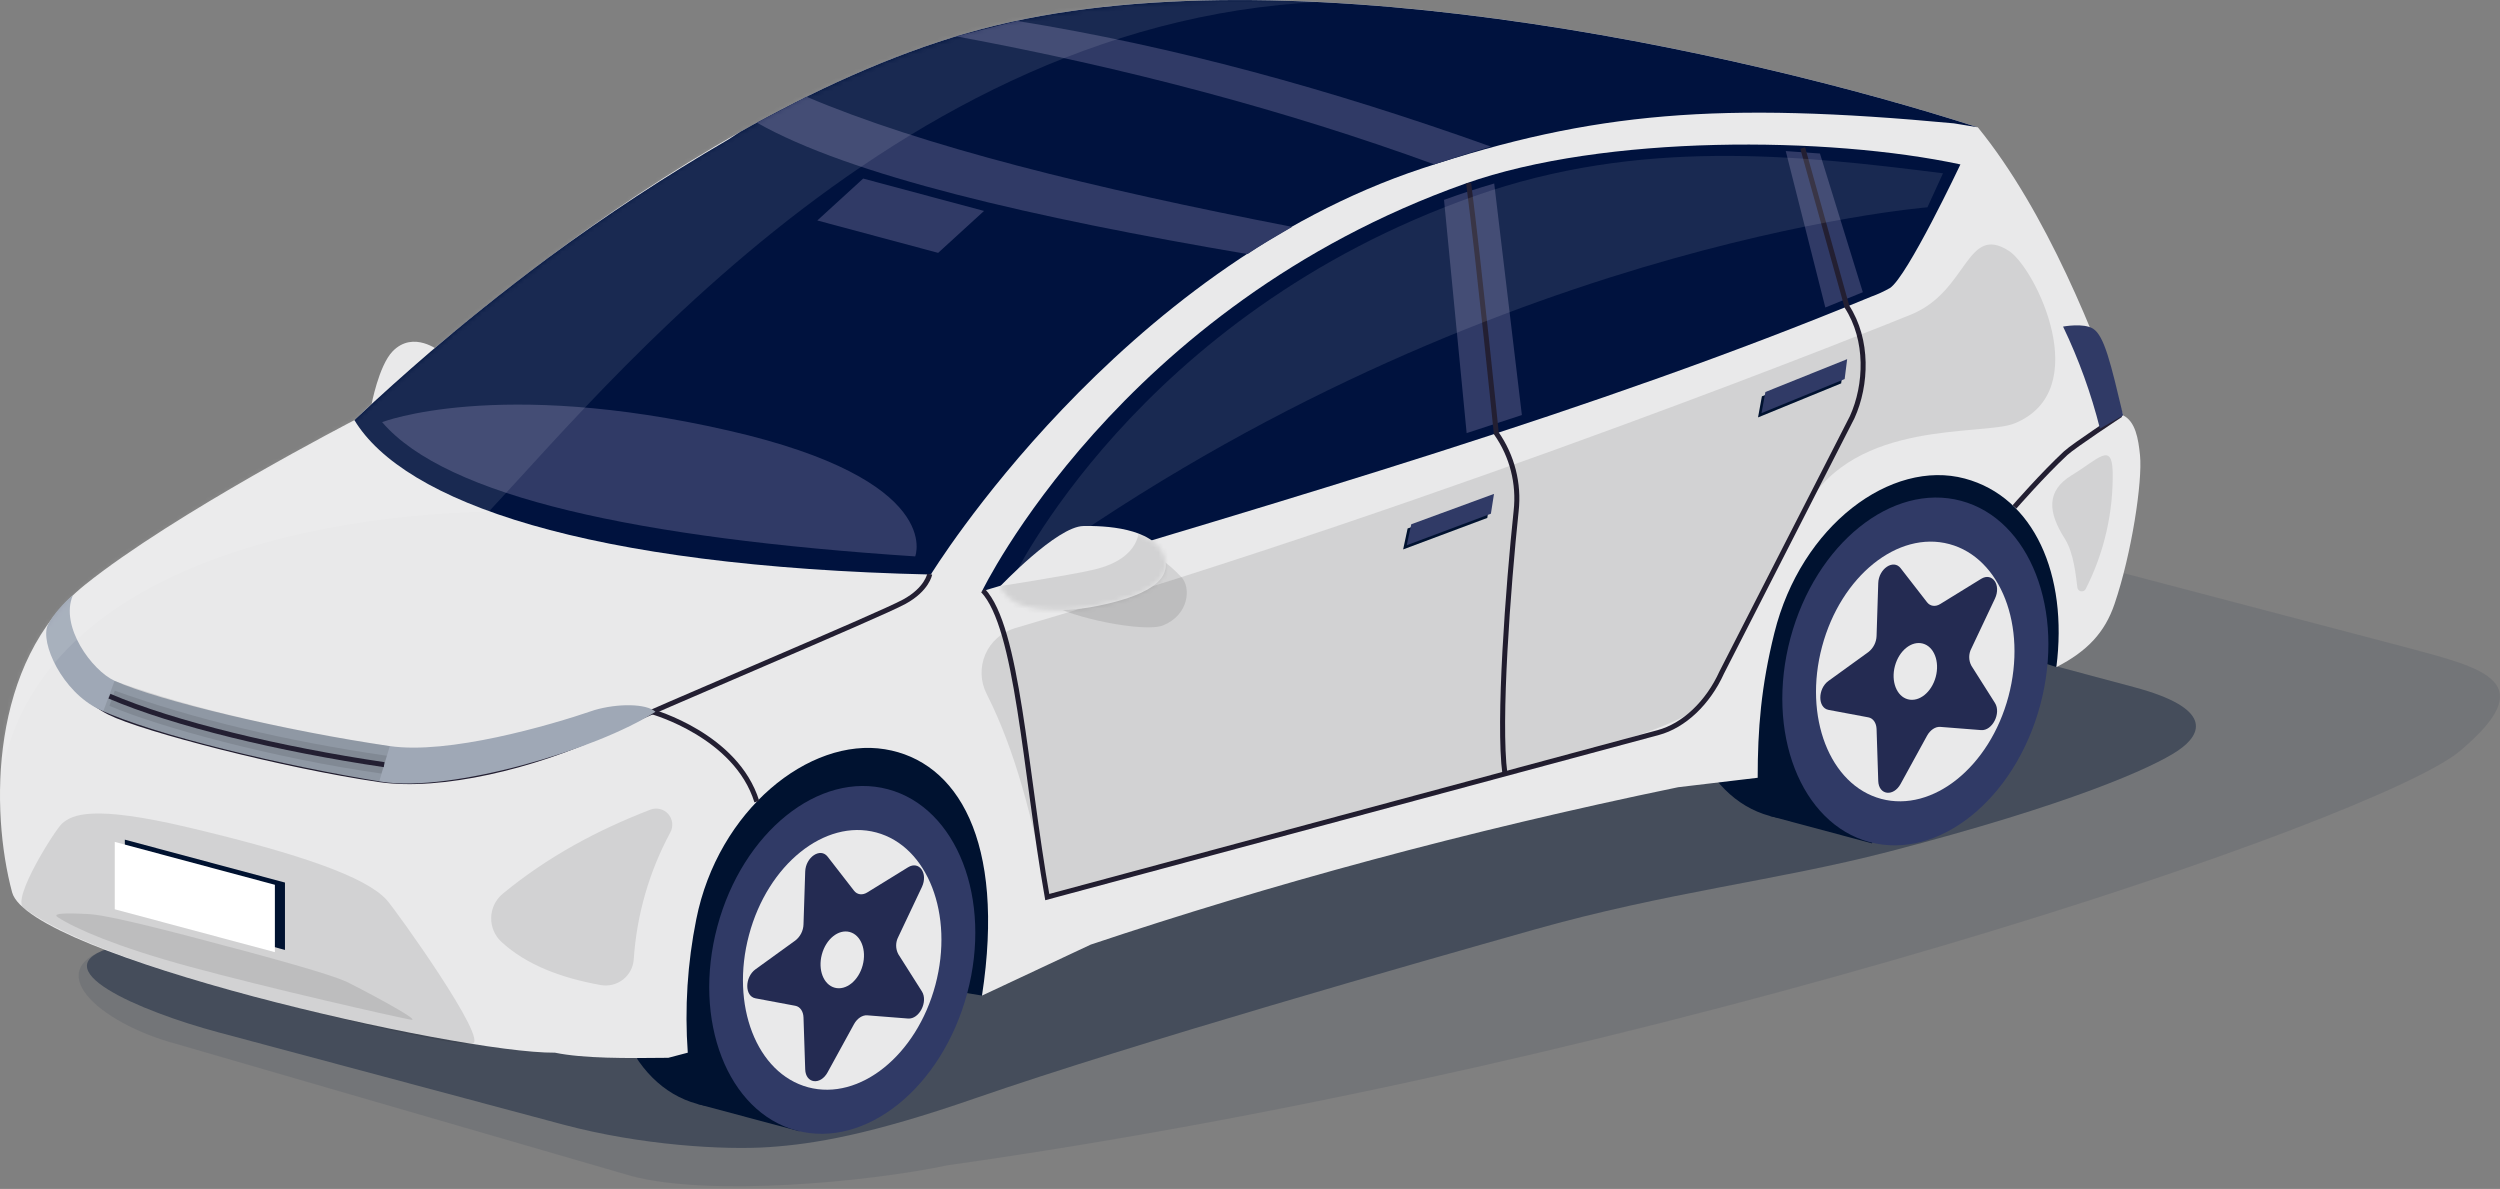 <svg width="532" height="253" viewBox="0 0 532 253" fill="none" xmlns="http://www.w3.org/2000/svg">
<rect x="0" y="0" width="532" height="253" fill="#808080" stroke="none"/>
<g style="mix-blend-mode:multiply" opacity="0.1">
<path d="M430.397 116.312C413.8 111.867 386.642 111.867 370.045 116.312L24.399 201.446C7.802 205.892 20.914 217.701 37.511 222.146L134.336 250.25C150.933 254.695 184.775 251.548 201.581 247.981C355.268 226.224 506.339 174.257 523.497 159.796C540.871 145.116 528.842 142.275 512.256 137.824L430.397 116.312Z" fill="#001230"/>
</g>
<g style="mix-blend-mode:multiply" opacity="0.4">
<path d="M387.324 128.33C370.728 123.88 343.569 123.88 326.973 128.33L24.396 201.446C7.8 205.892 29.813 215.212 46.409 219.663L119.735 239.284C136.331 243.73 154.022 244.762 163.679 244.103C173.337 243.444 185.283 241.425 207.429 233.745C241.665 221.88 301.878 204.783 326.354 197.854C354.744 189.822 377.963 187.445 401.887 181.247C440.635 171.201 458.146 163.332 463.47 159.73C468.795 156.128 470.803 150.691 454.206 146.245L387.324 128.33Z" fill="#001230"/>
</g>
<path d="M93.618 74.795L79.044 86.169C79.044 86.169 80.577 77.886 83.521 74.795C88.002 70.125 93.618 74.795 93.618 74.795Z" fill="#E9E9EA"/>
<path d="M359.784 130.149C354.404 150.231 361.961 169.704 376.647 173.644C391.332 177.584 407.627 164.497 413.008 144.411C418.389 124.324 410.831 104.856 396.146 100.916C381.46 96.977 365.165 110.063 359.784 130.149Z" fill="#001230"/>
<path d="M396.153 100.924L417.85 106.737L398.361 179.47L376.664 173.656L396.153 100.924Z" fill="#001230"/>
<path d="M131.529 191.416C126.149 211.502 133.701 230.976 148.392 234.915C163.082 238.855 179.372 225.764 184.758 205.682C190.144 185.601 182.581 166.122 167.896 162.183C153.21 158.243 136.91 171.334 131.529 191.416Z" fill="#001230"/>
<path d="M167.893 162.194L189.59 168.008L170.102 240.74L148.404 234.926L167.893 162.194Z" fill="#001230"/>
<path d="M437.594 141.953L399.399 129.889L233.939 180.312L208.967 211.855L154.778 203.046L160.118 157.042L412.326 87.513L450.471 112.838L437.594 141.953Z" fill="#001230"/>
<path d="M420.88 27.09C370.6 10.872 270.142 -11.586 205.83 7.024C140.251 26.002 75.428 89.404 75.428 89.404C75.428 89.404 37.043 109.215 18.05 124.472C-2.297 140.824 -2.067 172.571 2.573 189.878C6.15 203.26 97.257 224.175 118.1 224.011C124.073 225.253 133.286 225.212 142.218 225.1L146.357 224.011C145.679 214.511 146.288 204.963 148.166 195.626C152.795 172.382 172.259 156.792 188.329 159.444C203.658 161.953 214.046 178.769 208.967 211.865L232.104 201.012C270.269 188.238 311.638 176.93 357.105 167.522L374.034 165.509C374.034 155.187 374.754 146.092 377.58 134.713C383.272 111.754 402.485 97.651 418.111 101.836C432.837 105.781 440.114 122.275 437.594 141.963C444.196 138.57 447.901 134.59 449.955 128.581C453.639 117.789 455.944 102.419 455.397 96.9C455.044 93.323 454.411 89.685 451.82 88.403C446.169 72.056 435.545 45.087 420.88 27.09Z" fill="#E9E9EA"/>
<path d="M302.733 35.802C339.125 23.779 365.987 21.582 415.808 26.252L420.871 27.09C370.509 10.861 270.031 -11.56 205.821 7.024C189.322 11.797 172.873 19.385 157.493 28.066C156.655 28.601 155.82 29.143 154.989 29.691C141.755 37.387 128.95 45.796 116.63 54.882C106.783 62.21 98.234 69.164 91.546 74.892C86.129 79.549 80.904 84.241 75.869 88.97C75.573 89.251 75.419 89.404 75.419 89.404C85.915 106.777 124.596 120.574 198.08 122.26C198.09 122.245 237.91 57.218 302.733 35.802Z" fill="#00123E"/>
<path d="M208.968 125.821C274.107 106.22 339.467 87.442 398.183 63.13C399.565 62.633 400.902 62.019 402.179 61.295C405.863 58.909 417.176 34.99 417.176 34.99C389.139 28.965 341.347 28.593 311.807 39.078C238.099 65.255 208.968 125.821 208.968 125.821Z" fill="#00123E"/>
<path d="M317.258 31.193C313.308 32.328 310.196 33.386 305.204 34.975C273.472 23.411 239.497 14.413 203.453 7.729L216.427 4.454C249.737 9.829 283.145 18.981 317.258 31.193Z" fill="#303A66"/>
<path d="M171.624 20.585L161.051 26.094C180.826 37.335 219.579 46.262 265.46 54.07C268.117 52.271 271.295 50.411 274.969 48.275C232.558 40.064 196.238 31.071 171.624 20.585Z" fill="#303A66"/>
<path d="M81.319 89.833C94.967 105.791 135.805 114.508 194.756 118.402C194.756 118.402 201.184 102.173 154.997 91.617C105.749 80.344 81.319 89.833 81.319 89.833Z" fill="#303A66"/>
<path d="M307.288 42.532L312.101 92.163L323.854 88.321L317.967 39.047C314.477 40.069 310.952 41.193 307.288 42.532Z" fill="#303A66"/>
<path d="M388.429 65.434L396.411 62.184L387.284 32.67L380.008 32.149L388.429 65.434Z" fill="#303A66"/>
<path d="M312.524 38.955C314.721 56.037 318.415 92.204 318.415 92.204C321.788 97.018 323.289 102.898 322.636 108.739C320.94 124.825 318.763 153.655 320.245 164.656" stroke="#231F32" stroke-width="1.07" stroke-miterlimit="10"/>
<path d="M209.172 125.643C216.627 133.573 218.048 163.619 222.856 190.9L352.849 155.898C358.337 154.426 363.447 149.592 366.39 143.093L394.151 88.76C397.253 81.908 397.611 72.332 393.032 65.255L383.615 31.495" stroke="#231F32" stroke-width="1.07" stroke-miterlimit="10"/>
<path d="M197.838 122.183C197.838 122.183 197.286 125.397 192.432 128.044C187.046 130.987 140.087 150.64 128.33 156.148C113.568 163.056 93.829 167.798 80.809 165.913C60.62 162.98 30.457 155.182 23.314 151.605C15.511 147.707 9.808 138.32 10.897 133.721" stroke="#231F32" stroke-width="1.07" stroke-miterlimit="10"/>
<path d="M451.293 88.259C451.293 88.259 441.375 94.785 439.577 96.435C434.717 100.947 428.683 107.871 428.683 107.871" stroke="#231F32" stroke-width="1.07" stroke-miterlimit="10"/>
<path d="M138.803 151.473C138.803 151.473 156.687 156.475 161.051 170.583" stroke="#231F32" stroke-width="1.07" stroke-miterlimit="10"/>
<path opacity="0.1" d="M100.477 222.131C104.345 221.717 84.125 193.516 82.265 191.472C77.799 186.602 64.049 181.763 40.161 176.092C19.65 171.232 15.342 173.332 13.171 175.279C11.755 176.551 2.44 191.222 4.995 193.163C10.887 197.721 24.458 203.623 44.105 209.29C65.357 215.427 95.99 222.616 100.477 222.131Z" fill="black"/>
<path opacity="0.1" d="M87.361 216.985C90.504 217.573 75.128 209.535 73.677 208.876C70.233 207.343 59.273 204.19 40.142 199.203C23.714 194.926 20.157 194.538 18.333 194.487C17.142 194.451 10.505 194.022 12.283 195.177C16.044 197.624 24.802 201.487 40.499 205.749C57.484 210.363 83.713 216.301 87.361 216.985Z" fill="black"/>
<path opacity="0.1" d="M215.948 133.685C309.094 106.333 403.007 68.459 406.814 66.875C418.807 61.888 418.449 47.586 427.488 53.385C433.083 56.962 445.929 83.099 428.684 90.104C422.011 92.812 394.77 89.082 384.377 107.891C367.617 138.223 366.544 146.971 359.4 151.794C353.182 155.99 329.12 162.832 292.692 172.116C272.764 177.226 222.857 190.9 222.857 190.9C219.893 174.375 215.933 159.434 209.97 147.686C209.305 146.393 208.933 144.97 208.881 143.517C208.829 142.064 209.098 140.618 209.669 139.281C210.24 137.944 211.099 136.75 212.184 135.782C213.269 134.815 214.555 134.099 215.948 133.685Z" fill="black"/>
<path opacity="0.1" d="M142.651 177.129C138.149 185.47 135.493 194.682 134.864 204.139C134.807 204.982 134.572 205.804 134.174 206.549C133.777 207.295 133.226 207.948 132.558 208.465C131.889 208.982 131.119 209.352 130.298 209.549C129.476 209.747 128.622 209.768 127.792 209.612C119.279 208.079 111.982 205.279 106.729 200.455C106.012 199.797 105.444 198.993 105.063 198.098C104.682 197.202 104.498 196.235 104.522 195.262C104.546 194.289 104.778 193.332 105.203 192.456C105.628 191.58 106.235 190.806 106.985 190.184C116.479 182.351 127.076 176.664 138.379 172.3C139.034 172.044 139.752 171.996 140.435 172.161C141.119 172.326 141.735 172.697 142.201 173.223C142.667 173.75 142.96 174.407 143.04 175.105C143.121 175.804 142.985 176.51 142.651 177.129Z" fill="black"/>
<path opacity="0.1" d="M439.384 114.626C435.808 109.005 435.373 104.447 440.917 101.09C446.462 97.733 449.395 93.993 449.573 100.303C449.75 108.994 447.779 117.595 443.835 125.341C443.744 125.519 443.598 125.663 443.419 125.753C443.24 125.842 443.038 125.872 442.841 125.839C442.643 125.805 442.462 125.71 442.323 125.566C442.184 125.422 442.094 125.238 442.067 125.04C441.755 122.756 441.357 117.722 439.384 114.626Z" fill="black"/>
<path d="M439.02 69.496C442.359 76.454 444.99 83.729 446.874 91.213L451.805 88.387C449.153 77.248 447.804 71.489 445.413 69.951C443.399 68.668 439.02 69.496 439.02 69.496Z" fill="#303A66"/>
<path d="M26.564 193.015L60.641 202.146V187.808L26.564 178.677V193.015Z" fill="#001230"/>
<path d="M24.422 193.495L58.495 202.622V188.283L24.422 179.152V193.495Z" fill="white"/>
<path d="M173.923 46.916L199.636 53.809L209.401 44.888L183.683 37.999L173.923 46.916Z" fill="#303A66"/>
<path d="M299.542 112.459L317.151 106.001L316.492 110.216L298.587 116.92L299.542 112.459Z" fill="#001230"/>
<path d="M300.319 111.56L317.922 105.101L317.263 109.317L299.358 116.021L300.319 111.56Z" fill="#303A66"/>
<path d="M374.93 84.34L392.328 77.345L391.802 81.581L374.107 88.827L374.93 84.34Z" fill="#001230"/>
<path d="M375.676 83.415L393.075 76.425L392.543 80.661L374.853 87.907L375.676 83.415Z" fill="#303A66"/>
<path opacity="0.1" d="M215.191 123.778C312.788 51.888 410.155 44.116 410.155 44.116L413.471 36.88C382.143 32.89 348.791 29.415 313.861 41.704C241.869 67.023 215.191 123.778 215.191 123.778Z" fill="white"/>
<path opacity="0.1" d="M219.113 126.736C219.113 126.736 219.491 125.801 223.461 128.494C227.794 131.432 243.502 134.667 247.477 133.093C253.052 130.865 253.481 125.009 251.412 122.817C245.009 116.031 240.114 116.174 237.718 116.292C235.321 116.409 219.113 126.736 219.113 126.736Z" fill="black"/>
<path d="M212.809 124.8C212.809 124.8 224.894 112.025 230.55 111.938C234.96 111.851 245.241 112.265 247.622 118.07C250.003 123.875 242.814 127.043 233.678 128.918C224.541 130.793 218.292 129.363 216.079 128.172C214.692 127.38 213.558 126.211 212.809 124.8Z" fill="#E9E9EA"/>
<mask id="mask0_8125_20991" style="mask-type:luminance" maskUnits="userSpaceOnUse" x="212" y="111" width="37" height="19">
<path d="M212.809 124.8C212.809 124.8 224.894 112.025 230.55 111.938C234.96 111.851 245.241 112.265 247.622 118.07C250.003 123.875 242.814 127.043 233.678 128.918C224.541 130.793 218.292 129.363 216.079 128.172C214.692 127.38 213.558 126.211 212.809 124.8Z" fill="white"/>
</mask>
<g mask="url(#mask0_8125_20991)">
<path opacity="0.1" d="M242.32 112.408C242.32 112.408 243.112 118.739 232.882 121.192C227.568 122.464 210.726 125.05 210.726 125.05L214.814 132.485L248.661 133.128L253.045 118.555L246.857 110.196L242.32 112.408Z" fill="black"/>
</g>
<path d="M10.192 132.975C8.429 136.705 13.258 147.242 21.132 150.962C32.593 156.368 60.835 163.067 81.187 166.347C96.006 168.733 127.175 159.464 139.485 151.462C137.502 149.674 131.396 149.674 126.526 151.1C116.664 154.487 95.357 160.588 82.94 158.764C61.479 155.663 33.819 149.183 24.371 144.866C19.584 142.679 12.665 133.282 15.511 126.659C13.764 128.054 11.142 130.967 10.192 132.975Z" fill="#9FA8B6"/>
<mask id="mask1_8125_20991" style="mask-type:luminance" maskUnits="userSpaceOnUse" x="0" y="0" width="455" height="226">
<path d="M420.879 27.09C370.599 10.872 270.141 -11.586 205.829 7.024C140.25 26.002 75.427 89.404 75.427 89.404C75.427 89.404 37.042 109.215 18.049 124.472C-2.298 140.824 -2.068 172.571 2.572 189.878C6.149 203.26 97.256 224.175 118.099 224.011C124.072 225.253 133.285 225.212 142.217 225.1L146.356 224.011C145.678 214.511 146.287 204.963 148.165 195.626C152.794 172.382 172.257 156.792 188.328 159.444C203.657 161.953 214.045 178.769 208.966 211.865L232.103 201.012C270.268 188.238 311.637 176.93 357.104 167.522L374.033 165.509C374.033 155.187 374.753 146.092 377.579 134.713C383.271 111.754 402.484 97.651 418.11 101.836C432.836 105.781 440.113 122.275 437.593 141.963C444.195 138.57 447.9 134.59 449.954 128.581C453.638 117.789 454.456 104.146 453.909 98.622C453.608 95.782 453.077 92.971 452.32 90.216C447.609 72.68 420.404 29.477 420.879 27.09Z" fill="white"/>
</mask>
<g mask="url(#mask1_8125_20991)">
<path opacity="0.1" d="M-0.597 177.686C-2.385 123.757 61.968 109.726 104.011 108.877C132.457 78.515 203.452 -8.918 304.396 1.025L356.184 -5.883L298.397 -12.357L179.268 4.454L-20.596 145.188L-0.597 177.686Z" fill="white"/>
</g>
<path opacity="0.1" d="M82.94 158.8C60.544 155.269 41.433 150.992 24.371 144.901L21.98 151.36C29.302 155.106 57.703 163.062 80.697 166.317L82.94 158.8Z" fill="black"/>
<path opacity="0.1" d="M82.321 160.829C60.395 157.62 41.483 153.067 24.422 146.976L23.287 150.205C33.665 154.651 58.172 161.36 81.171 164.615L82.321 160.829Z" fill="black"/>
<path d="M169.505 240.579C154.826 236.645 147.283 217.2 152.656 197.145C158.03 177.091 174.286 164.022 188.965 167.955C203.644 171.888 211.187 191.334 205.814 211.389C200.44 231.443 184.184 244.512 169.505 240.579Z" fill="#303A66"/>
<path d="M159.393 198.942C155.382 213.919 161.013 228.436 171.973 231.374C182.934 234.312 195.07 224.553 199.055 209.581C203.041 194.609 197.435 180.087 186.475 177.149C175.514 174.211 163.384 183.971 159.393 198.942Z" fill="#E9E9EA"/>
<path d="M191.154 203.041L196.177 210.966C197.551 213.138 195.62 216.934 193.233 216.745L184.547 216.06C183.525 215.979 182.401 216.72 181.731 217.941L176.111 228.191C174.578 231.001 171.445 230.588 171.348 227.563L170.985 216.52C170.945 215.207 170.26 214.221 169.248 214.032L160.766 212.443C158.441 212.008 158.441 207.956 160.766 206.27L169.248 200.138C169.771 199.73 170.197 199.211 170.498 198.62C170.798 198.028 170.964 197.378 170.985 196.715L171.348 185.473C171.445 182.407 174.572 180.302 176.111 182.29L181.731 189.535C182.401 190.404 183.51 190.557 184.547 189.914L193.233 184.559C195.62 183.092 197.551 185.851 196.177 188.764L191.154 199.377C190.856 199.942 190.701 200.57 190.701 201.209C190.701 201.847 190.856 202.476 191.154 203.041Z" fill="#242B52"/>
<path d="M174.893 203.097C174.014 206.372 175.245 209.551 177.642 210.189C180.038 210.828 182.695 208.697 183.574 205.427C184.453 202.157 183.222 198.973 180.82 198.329C178.418 197.686 175.771 199.821 174.893 203.097Z" fill="#E9E9EA"/>
<path d="M397.859 179.198C383.18 175.265 375.636 155.819 381.01 135.765C386.384 115.71 402.639 102.641 417.318 106.575C431.997 110.508 439.541 129.954 434.167 150.008C428.794 170.063 412.538 183.131 397.859 179.198Z" fill="#303A66"/>
<path d="M387.739 137.574C383.728 152.546 389.358 167.068 400.319 170.001C411.279 172.934 423.415 163.184 427.401 148.207C431.387 133.231 425.781 118.719 414.821 115.781C403.86 112.843 391.75 122.592 387.739 137.574Z" fill="#E9E9EA"/>
<path d="M419.507 141.662L424.524 149.587C425.899 151.759 423.967 155.555 421.581 155.366L412.894 154.682C411.872 154.595 410.743 155.341 410.074 156.562L404.453 166.812C402.92 169.623 399.788 169.209 399.691 166.184L399.333 155.141C399.287 153.823 398.602 152.842 397.591 152.653L389.108 151.064C386.783 150.63 386.783 146.572 389.108 144.891L397.591 138.759C398.113 138.35 398.54 137.832 398.841 137.241C399.142 136.649 399.31 135.999 399.333 135.336L399.691 124.094C399.788 121.028 402.915 118.923 404.453 120.911L410.074 128.157C410.743 129.025 411.857 129.179 412.894 128.53L421.581 123.18C423.967 121.713 425.899 124.473 424.524 127.385L419.507 137.998C419.207 138.562 419.05 139.191 419.05 139.83C419.05 140.469 419.207 141.098 419.507 141.662Z" fill="#242B52"/>
<path d="M403.242 141.718C402.363 144.993 403.595 148.172 405.996 148.81C408.398 149.449 411.045 147.318 411.924 144.043C412.803 140.768 411.571 137.594 409.175 136.951C406.778 136.307 404.121 138.443 403.242 141.718Z" fill="#E9E9EA"/>
<path d="M81.748 162.719C59.633 159.449 37.12 154.073 23.287 148.146" stroke="#231F32" stroke-width="1.07" stroke-miterlimit="10"/>
</svg>
